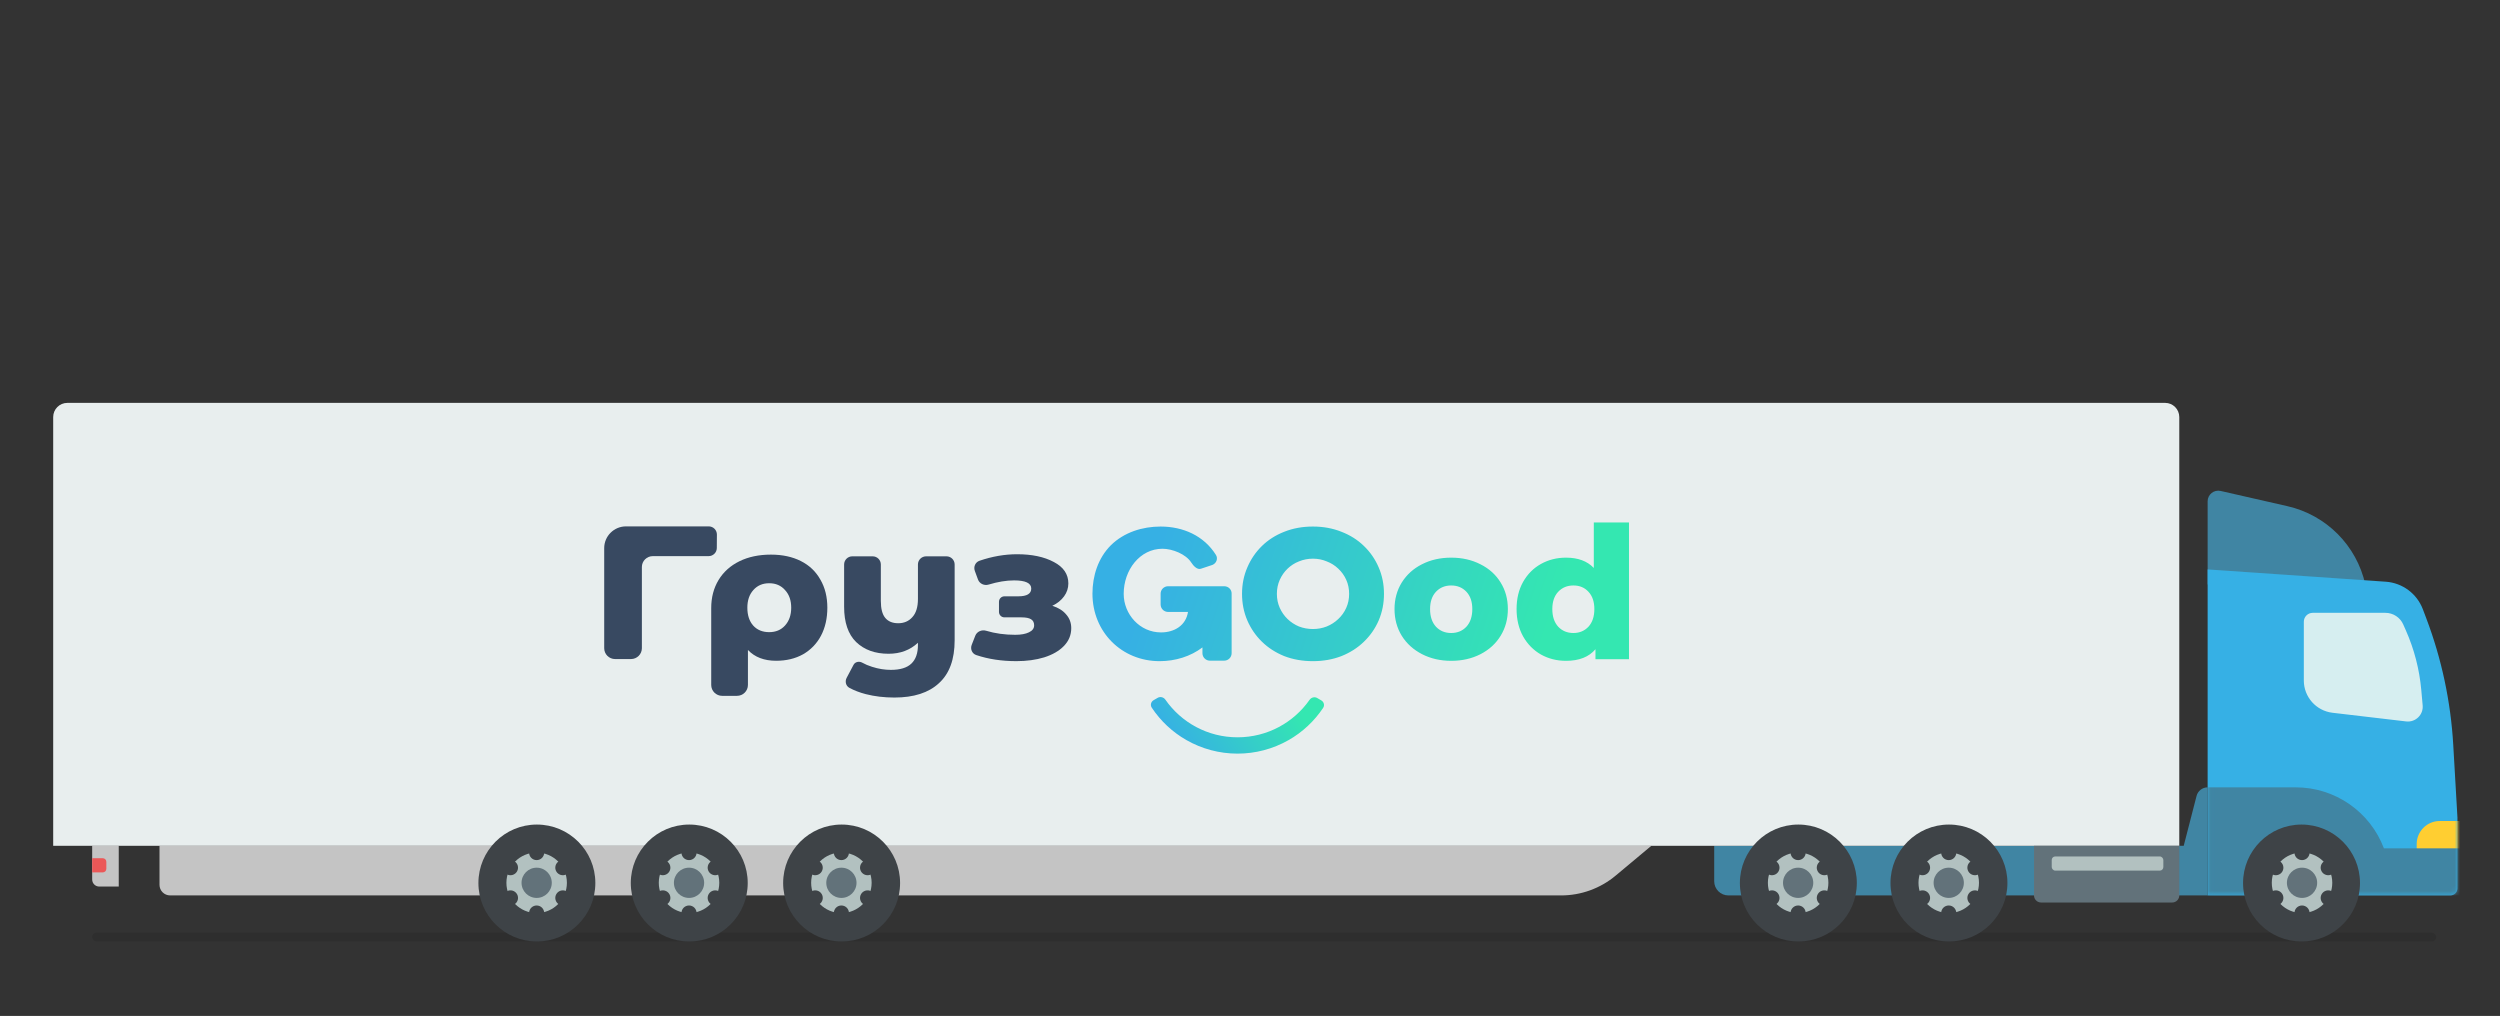 <?xml version="1.0" encoding="UTF-8"?> <svg xmlns="http://www.w3.org/2000/svg" width="470" height="191" viewBox="0 0 470 191" fill="none"><rect x="0" y="0" width="470" height="191" fill="#333333" stroke="none"/> <rect opacity="0.1" x="17.328" y="175.334" width="440.675" height="1.665" rx="0.833" fill="black"></rect> <path d="M430.039 95.161L417.478 92.298C416.227 92.012 415.035 92.963 415.035 94.246V109.883H444.68C443.053 102.56 437.353 96.829 430.039 95.161Z" fill="#4085A3"></path> <path d="M462 153.689V167.008C462 167.743 461.403 168.34 460.668 168.34H415.035V107.052L448.519 109.361C451.66 109.578 454.387 111.604 455.501 114.549L456.154 116.277C459.035 123.893 460.74 131.904 461.21 140.034L462 153.689Z" fill="#36B0E5"></path> <mask id="mask0_617_996" style="mask-type:alpha" maskUnits="userSpaceOnUse" x="415" y="109" width="47" height="60"> <path d="M461.998 153.689V167.007C461.998 167.743 461.402 168.34 460.666 168.34H415.033V110.716C415.033 110.164 415.48 109.716 416.032 109.716H448.104C451.454 109.716 454.455 111.789 455.64 114.923L456.152 116.277C459.033 123.893 460.738 131.904 461.208 140.033L461.998 153.689Z" fill="#36B0E5"></path> </mask> <g mask="url(#mask0_617_996)"> <path d="M462.664 154.35H458.667C456.276 154.35 454.337 156.289 454.337 158.68V159.68H462.664V154.35Z" fill="#FFCE31"></path> <path d="M448.175 159.482C445.569 152.585 438.966 148.021 431.594 148.021L415.033 148.021V168.34H465.662L465.662 159.482H448.175V159.482Z" fill="#4085A3"></path> </g> <path d="M412.954 149.634C413.199 148.685 414.055 148.021 415.035 148.021V148.021V168.34H324.935C323.463 168.34 322.27 167.147 322.27 165.675V159.013H410.538L412.954 149.634Z" fill="#4085A3"></path> <path d="M455.461 132.608L455.197 129.688C454.85 125.837 453.875 122.068 452.311 118.532L451.809 117.398C451.222 116.069 449.905 115.212 448.452 115.212H434.793C433.868 115.212 433.119 115.961 433.119 116.885V127.935C433.119 131.031 435.437 133.638 438.513 134L452.357 135.628C454.116 135.835 455.62 134.372 455.461 132.608Z" fill="#D6EEF0"></path> <path d="M29.985 159.013H310.445L303.738 164.619C300.862 167.023 297.233 168.34 293.485 168.34H31.984C30.88 168.34 29.985 167.445 29.985 166.341V159.013Z" fill="#C4C4C4"></path> <path d="M22.324 159.013H17.328V165.342C17.328 166.078 17.924 166.674 18.66 166.674H22.324V159.013Z" fill="#C4C4C4"></path> <path d="M19.992 162.011C19.992 161.643 19.694 161.345 19.326 161.345H17.328L17.328 164.009H19.326C19.694 164.009 19.992 163.711 19.992 163.343V162.011Z" fill="#EB5757"></path> <circle cx="432.687" cy="166.008" r="10.992" fill="#3E4347"></circle> <circle cx="432.782" cy="165.966" r="5.686" fill="#B2C1C0"></circle> <circle cx="432.783" cy="165.967" r="2.843" fill="#62727A"></circle> <circle cx="432.781" cy="160.279" r="1.422" fill="#3E4347"></circle> <circle cx="432.781" cy="171.652" r="1.422" fill="#3E4347"></circle> <circle cx="437.706" cy="163.122" r="1.422" transform="rotate(60 437.706 163.122)" fill="#3E4347"></circle> <circle cx="427.857" cy="168.808" r="1.422" transform="rotate(60 427.857 168.808)" fill="#3E4347"></circle> <circle cx="437.707" cy="168.809" r="1.422" transform="rotate(120 437.707 168.809)" fill="#3E4347"></circle> <circle cx="427.857" cy="163.122" r="1.422" transform="rotate(120 427.857 163.122)" fill="#3E4347"></circle> <path d="M10 78.406C10 76.934 11.193 75.741 12.665 75.741H407.041C408.512 75.741 409.705 76.934 409.705 78.406V159.013H10V78.406Z" fill="#E8EEEE"></path> <path d="M134.76 103.031C134.755 103.873 134.067 104.553 133.22 104.553H122.727C121.593 104.553 120.673 105.468 120.673 106.596V121.861C120.673 122.99 119.754 123.904 118.62 123.904H115.644C114.509 123.904 113.59 122.99 113.59 121.861V103.044C113.59 100.788 115.429 98.958 117.698 98.958H133.237C134.091 98.958 134.782 99.65 134.777 100.5L134.76 103.031Z" fill="#384961"></path> <path d="M144.934 104.268C147.089 104.268 148.966 104.672 150.564 105.48C152.163 106.288 153.386 107.452 154.233 108.972C155.105 110.469 155.541 112.227 155.541 114.247C155.541 116.242 155.141 118 154.342 119.521C153.543 121.018 152.417 122.182 150.964 123.013C149.511 123.821 147.828 124.225 145.915 124.225C143.662 124.225 141.894 123.548 140.611 122.194V128.775C140.611 129.903 139.691 130.818 138.557 130.818H135.763C134.629 130.818 133.709 129.903 133.709 128.775V114.318C133.709 112.322 134.169 110.564 135.089 109.043C136.01 107.523 137.317 106.347 139.013 105.515C140.708 104.684 142.682 104.268 144.934 104.268ZM144.607 118.844C145.842 118.844 146.835 118.428 147.586 117.597C148.36 116.741 148.748 115.625 148.748 114.247C148.748 112.869 148.36 111.764 147.586 110.932C146.835 110.077 145.842 109.649 144.607 109.649C143.372 109.649 142.379 110.077 141.628 110.932C140.877 111.764 140.502 112.869 140.502 114.247C140.502 115.648 140.865 116.765 141.592 117.597C142.342 118.428 143.348 118.844 144.607 118.844Z" fill="#384961"></path> <path d="M177.933 104.589C178.784 104.589 179.473 105.275 179.473 106.121V120.376C179.473 123.964 178.493 126.649 176.531 128.43C174.594 130.236 171.797 131.139 168.14 131.139C166.227 131.139 164.435 130.925 162.764 130.497C161.621 130.201 160.594 129.806 159.685 129.315C159.01 128.95 158.816 128.105 159.173 127.429L160.466 124.986C160.77 124.411 161.532 124.262 162.101 124.582C162.653 124.893 163.274 125.154 163.962 125.366C165.149 125.746 166.323 125.936 167.486 125.936C169.23 125.936 170.513 125.544 171.336 124.76C172.16 123.976 172.572 122.812 172.572 121.267V120.84C171.094 122.218 169.254 122.907 167.05 122.907C164.507 122.907 162.473 122.17 160.947 120.697C159.446 119.224 158.695 117.014 158.695 114.068V106.121C158.695 105.275 159.385 104.589 160.235 104.589H164.057C164.907 104.589 165.597 105.275 165.597 106.121V112.964C165.597 114.437 165.875 115.506 166.432 116.171C166.989 116.836 167.801 117.169 168.866 117.169C169.956 117.169 170.84 116.789 171.518 116.028C172.22 115.268 172.572 114.128 172.572 112.607V106.121C172.572 105.275 173.261 104.589 174.112 104.589H177.933Z" fill="#384961"></path> <path d="M197.834 113.89C198.972 114.247 199.844 114.793 200.449 115.53C201.079 116.242 201.394 117.098 201.394 118.095C201.394 119.378 200.933 120.495 200.013 121.445C199.117 122.372 197.882 123.085 196.308 123.584C194.758 124.059 193.014 124.296 191.077 124.296C188.313 124.296 185.797 123.914 183.529 123.15C182.743 122.886 182.379 122.012 182.679 121.242L183.351 119.519C183.664 118.718 184.576 118.336 185.403 118.585C187.085 119.09 188.904 119.343 190.859 119.343C191.949 119.343 192.809 119.188 193.438 118.879C194.092 118.571 194.419 118.131 194.419 117.561C194.419 117.038 194.225 116.658 193.838 116.42C193.45 116.183 192.857 116.064 192.058 116.064H188.835C188.267 116.064 187.808 115.607 187.808 115.043V113.13C187.808 112.566 188.267 112.108 188.835 112.108H191.44C193.063 112.108 193.874 111.621 193.874 110.647C193.874 109.626 192.796 109.115 190.641 109.115C189.182 109.115 187.589 109.377 185.862 109.901C185.044 110.149 184.154 109.747 183.861 108.947L183.267 107.328C182.983 106.555 183.363 105.691 184.145 105.423C186.53 104.605 188.889 104.197 191.222 104.197C194.007 104.197 196.308 104.684 198.124 105.658C199.941 106.608 200.849 107.951 200.849 109.685C200.849 110.564 200.582 111.372 200.05 112.108C199.517 112.845 198.778 113.439 197.834 113.89Z" fill="#384961"></path> <path d="M247.644 131.231C247.152 130.943 246.523 131.104 246.197 131.57C243.219 135.827 238.264 138.613 232.655 138.613C227.03 138.613 222.063 135.811 219.088 131.533C218.763 131.067 218.134 130.904 217.642 131.19L216.881 131.631C216.383 131.92 216.213 132.558 216.53 133.037C218.185 135.539 220.41 137.626 223.028 139.124C225.949 140.796 229.259 141.678 232.629 141.682C235.998 141.687 239.31 140.814 242.236 139.15C244.858 137.659 247.088 135.578 248.751 133.08C249.069 132.602 248.9 131.964 248.403 131.674L247.644 131.231Z" fill="url(#paint0_linear_617_996)"></path> <path fill-rule="evenodd" clip-rule="evenodd" d="M306.25 123.924V98.223H299.635V106.778C298.405 105.485 296.664 104.838 294.412 104.838C292.694 104.838 291.128 105.231 289.712 106.016C288.296 106.801 287.17 107.933 286.334 109.411C285.522 110.865 285.116 112.563 285.116 114.502C285.116 116.442 285.522 118.151 286.334 119.629C287.17 121.107 288.296 122.25 289.712 123.058C291.128 123.843 292.694 124.236 294.412 124.236C296.873 124.236 298.718 123.508 299.948 122.053V123.924H306.25ZM298.625 117.828C297.882 118.613 296.942 119.005 295.805 119.005C294.644 119.005 293.693 118.613 292.95 117.828C292.207 117.019 291.836 115.911 291.836 114.502C291.836 113.117 292.207 112.032 292.95 111.246C293.693 110.461 294.644 110.069 295.805 110.069C296.965 110.069 297.906 110.461 298.625 111.246C299.368 112.032 299.739 113.117 299.739 114.502C299.739 115.911 299.368 117.019 298.625 117.828ZM267.358 122.989C268.983 123.82 270.805 124.236 272.824 124.236C274.867 124.236 276.701 123.82 278.325 122.989C279.95 122.157 281.215 121.003 282.121 119.525C283.026 118.047 283.479 116.373 283.479 114.502C283.479 112.632 283.026 110.969 282.121 109.515C281.215 108.037 279.95 106.894 278.325 106.085C276.701 105.254 274.867 104.838 272.824 104.838C270.781 104.838 268.948 105.254 267.323 106.085C265.721 106.894 264.456 108.037 263.528 109.515C262.622 110.992 262.17 112.655 262.17 114.502C262.17 116.373 262.622 118.047 263.528 119.525C264.456 121.003 265.733 122.157 267.358 122.989ZM275.679 117.828C274.936 118.613 273.985 119.005 272.824 119.005C271.664 119.005 270.712 118.613 269.969 117.828C269.226 117.019 268.855 115.911 268.855 114.502C268.855 113.117 269.226 112.032 269.969 111.246C270.712 110.461 271.664 110.069 272.824 110.069C273.985 110.069 274.936 110.461 275.679 111.246C276.422 112.032 276.793 113.117 276.793 114.502C276.793 115.911 276.422 117.019 275.679 117.828ZM230.159 110.213H219.607C218.828 110.213 218.197 110.841 218.197 111.615V113.643C218.197 114.418 218.828 115.046 219.607 115.046H223.342C222.954 117.595 220.779 118.893 218.261 118.893C214.284 118.893 211.254 115.483 211.254 111.644C211.254 107.14 214.309 103.166 218.539 103.166C220.408 103.166 222.944 104.17 223.944 105.737C224.36 106.389 225.107 107.202 225.824 106.906L227.936 106.204C228.686 105.895 229.026 105.016 228.598 104.33C226.334 100.709 222.412 98.99 218.197 98.99C214.774 98.99 211.343 100.067 208.864 102.487C206.446 104.893 205.381 108.262 205.381 111.612C205.381 118.82 210.886 124.298 218.005 124.298C220.974 124.298 223.826 123.409 226.059 121.715V122.803C226.059 123.578 226.69 124.206 227.469 124.206H230.136C230.915 124.206 231.546 123.578 231.546 122.803V111.615C231.573 110.841 230.938 110.213 230.159 110.213ZM240.597 114.282C240.235 113.477 240.054 112.597 240.054 111.644C240.054 110.69 240.235 109.81 240.597 109.005C240.959 108.199 241.449 107.5 242.067 106.906C242.685 106.313 243.399 105.857 244.208 105.539C245.039 105.2 245.913 105.03 246.829 105.03C247.745 105.03 248.608 105.2 249.418 105.539C250.249 105.857 250.973 106.313 251.591 106.906C252.23 107.5 252.731 108.199 253.093 109.005C253.456 109.81 253.637 110.69 253.637 111.644C253.637 112.597 253.456 113.477 253.093 114.282C252.731 115.088 252.23 115.787 251.591 116.381C250.973 116.974 250.249 117.441 249.418 117.78C248.608 118.098 247.745 118.257 246.829 118.257C245.913 118.257 245.039 118.098 244.208 117.78C243.399 117.441 242.685 116.974 242.067 116.381C241.449 115.787 240.959 115.088 240.597 114.282ZM234.493 106.684C233.832 108.21 233.502 109.863 233.502 111.644C233.502 113.424 233.832 115.088 234.493 116.635C235.153 118.161 236.069 119.497 237.241 120.641C238.413 121.786 239.809 122.687 241.428 123.344C243.069 123.98 244.869 124.298 246.829 124.298C248.768 124.298 250.558 123.98 252.198 123.344C253.839 122.687 255.245 121.786 256.417 120.641C257.61 119.497 258.537 118.161 259.198 116.635C259.858 115.088 260.188 113.424 260.188 111.644C260.188 109.863 259.858 108.21 259.198 106.684C258.537 105.136 257.61 103.79 256.417 102.646C255.245 101.501 253.839 100.611 252.198 99.975C250.558 99.318 248.768 98.99 246.829 98.99C244.869 98.99 243.069 99.318 241.428 99.975C239.809 100.611 238.413 101.501 237.241 102.646C236.069 103.79 235.153 105.136 234.493 106.684Z" fill="url(#paint1_linear_617_996)"></path> <path d="M382.393 159.013H409.706V168.34C409.706 169.075 409.109 169.672 408.373 169.672H383.725C382.989 169.672 382.393 169.075 382.393 168.34V159.013Z" fill="#62727A"></path> <rect x="385.723" y="161.012" width="20.985" height="2.665" rx="0.666" fill="#B2C1C0"></rect> <circle cx="338.091" cy="166.008" r="10.992" fill="#3E4347"></circle> <circle cx="338.049" cy="165.966" r="5.686" fill="#B2C1C0"></circle> <circle cx="338.05" cy="165.967" r="2.843" fill="#62727A"></circle> <circle cx="338.048" cy="160.279" r="1.422" fill="#3E4347"></circle> <circle cx="338.048" cy="171.652" r="1.422" fill="#3E4347"></circle> <circle cx="342.974" cy="163.122" r="1.422" transform="rotate(60 342.974 163.122)" fill="#3E4347"></circle> <circle cx="333.124" cy="168.808" r="1.422" transform="rotate(60 333.124 168.808)" fill="#3E4347"></circle> <circle cx="342.974" cy="168.809" r="1.422" transform="rotate(120 342.974 168.809)" fill="#3E4347"></circle> <circle cx="333.125" cy="163.122" r="1.422" transform="rotate(120 333.125 163.122)" fill="#3E4347"></circle> <circle cx="366.404" cy="166.008" r="10.992" fill="#3E4347"></circle> <circle cx="366.362" cy="165.966" r="5.686" fill="#B2C1C0"></circle> <circle cx="366.363" cy="165.967" r="2.843" fill="#62727A"></circle> <circle cx="366.361" cy="160.279" r="1.422" fill="#3E4347"></circle> <circle cx="366.361" cy="171.652" r="1.422" fill="#3E4347"></circle> <circle cx="371.286" cy="163.122" r="1.422" transform="rotate(60 371.286 163.122)" fill="#3E4347"></circle> <circle cx="361.437" cy="168.808" r="1.422" transform="rotate(60 361.437 168.808)" fill="#3E4347"></circle> <circle cx="371.287" cy="168.809" r="1.422" transform="rotate(120 371.287 168.809)" fill="#3E4347"></circle> <circle cx="361.437" cy="163.122" r="1.422" transform="rotate(120 361.437 163.122)" fill="#3E4347"></circle> <circle cx="100.933" cy="166.008" r="10.992" fill="#3E4347"></circle> <circle cx="100.891" cy="165.966" r="5.686" fill="#B2C1C0"></circle> <circle cx="100.892" cy="165.967" r="2.843" fill="#62727A"></circle> <circle cx="100.89" cy="160.279" r="1.422" fill="#3E4347"></circle> <circle cx="100.89" cy="171.652" r="1.422" fill="#3E4347"></circle> <circle cx="105.816" cy="163.122" r="1.422" transform="rotate(60 105.816 163.122)" fill="#3E4347"></circle> <circle cx="95.968" cy="168.808" r="1.422" transform="rotate(60 95.968 168.808)" fill="#3E4347"></circle> <circle cx="105.816" cy="168.809" r="1.422" transform="rotate(120 105.816 168.809)" fill="#3E4347"></circle> <circle cx="95.966" cy="163.122" r="1.422" transform="rotate(120 95.966 163.122)" fill="#3E4347"></circle> <circle cx="129.58" cy="166.008" r="10.992" fill="#3E4347"></circle> <circle cx="129.538" cy="165.966" r="5.686" fill="#B2C1C0"></circle> <circle cx="129.538" cy="165.967" r="2.843" fill="#62727A"></circle> <circle cx="129.537" cy="160.279" r="1.422" fill="#3E4347"></circle> <circle cx="129.537" cy="171.652" r="1.422" fill="#3E4347"></circle> <circle cx="134.462" cy="163.122" r="1.422" transform="rotate(60 134.462 163.122)" fill="#3E4347"></circle> <circle cx="124.614" cy="168.808" r="1.422" transform="rotate(60 124.614 168.808)" fill="#3E4347"></circle> <circle cx="134.462" cy="168.809" r="1.422" transform="rotate(120 134.462 168.809)" fill="#3E4347"></circle> <circle cx="124.613" cy="163.122" r="1.422" transform="rotate(120 124.613 163.122)" fill="#3E4347"></circle> <circle cx="158.224" cy="166.008" r="10.992" fill="#3E4347"></circle> <circle cx="158.182" cy="165.966" r="5.686" fill="#B2C1C0"></circle> <circle cx="158.183" cy="165.967" r="2.843" fill="#62727A"></circle> <circle cx="158.181" cy="160.279" r="1.422" fill="#3E4347"></circle> <circle cx="158.181" cy="171.652" r="1.422" fill="#3E4347"></circle> <circle cx="163.107" cy="163.122" r="1.422" transform="rotate(60 163.107 163.122)" fill="#3E4347"></circle> <circle cx="153.259" cy="168.808" r="1.422" transform="rotate(60 153.259 168.808)" fill="#3E4347"></circle> <circle cx="163.107" cy="168.809" r="1.422" transform="rotate(120 163.107 168.809)" fill="#3E4347"></circle> <circle cx="153.257" cy="163.122" r="1.422" transform="rotate(120 153.257 163.122)" fill="#3E4347"></circle> <defs> <linearGradient id="paint0_linear_617_996" x1="243.758" y1="133.052" x2="224.948" y2="145.932" gradientUnits="userSpaceOnUse"> <stop stop-color="#34E7B1"></stop> <stop offset="1" stop-color="#36B0E4"></stop> </linearGradient> <linearGradient id="paint1_linear_617_996" x1="296.161" y1="102.669" x2="225.474" y2="79.384" gradientUnits="userSpaceOnUse"> <stop stop-color="#34E7B1"></stop> <stop offset="1" stop-color="#36B0E4"></stop> </linearGradient> </defs> </svg> 